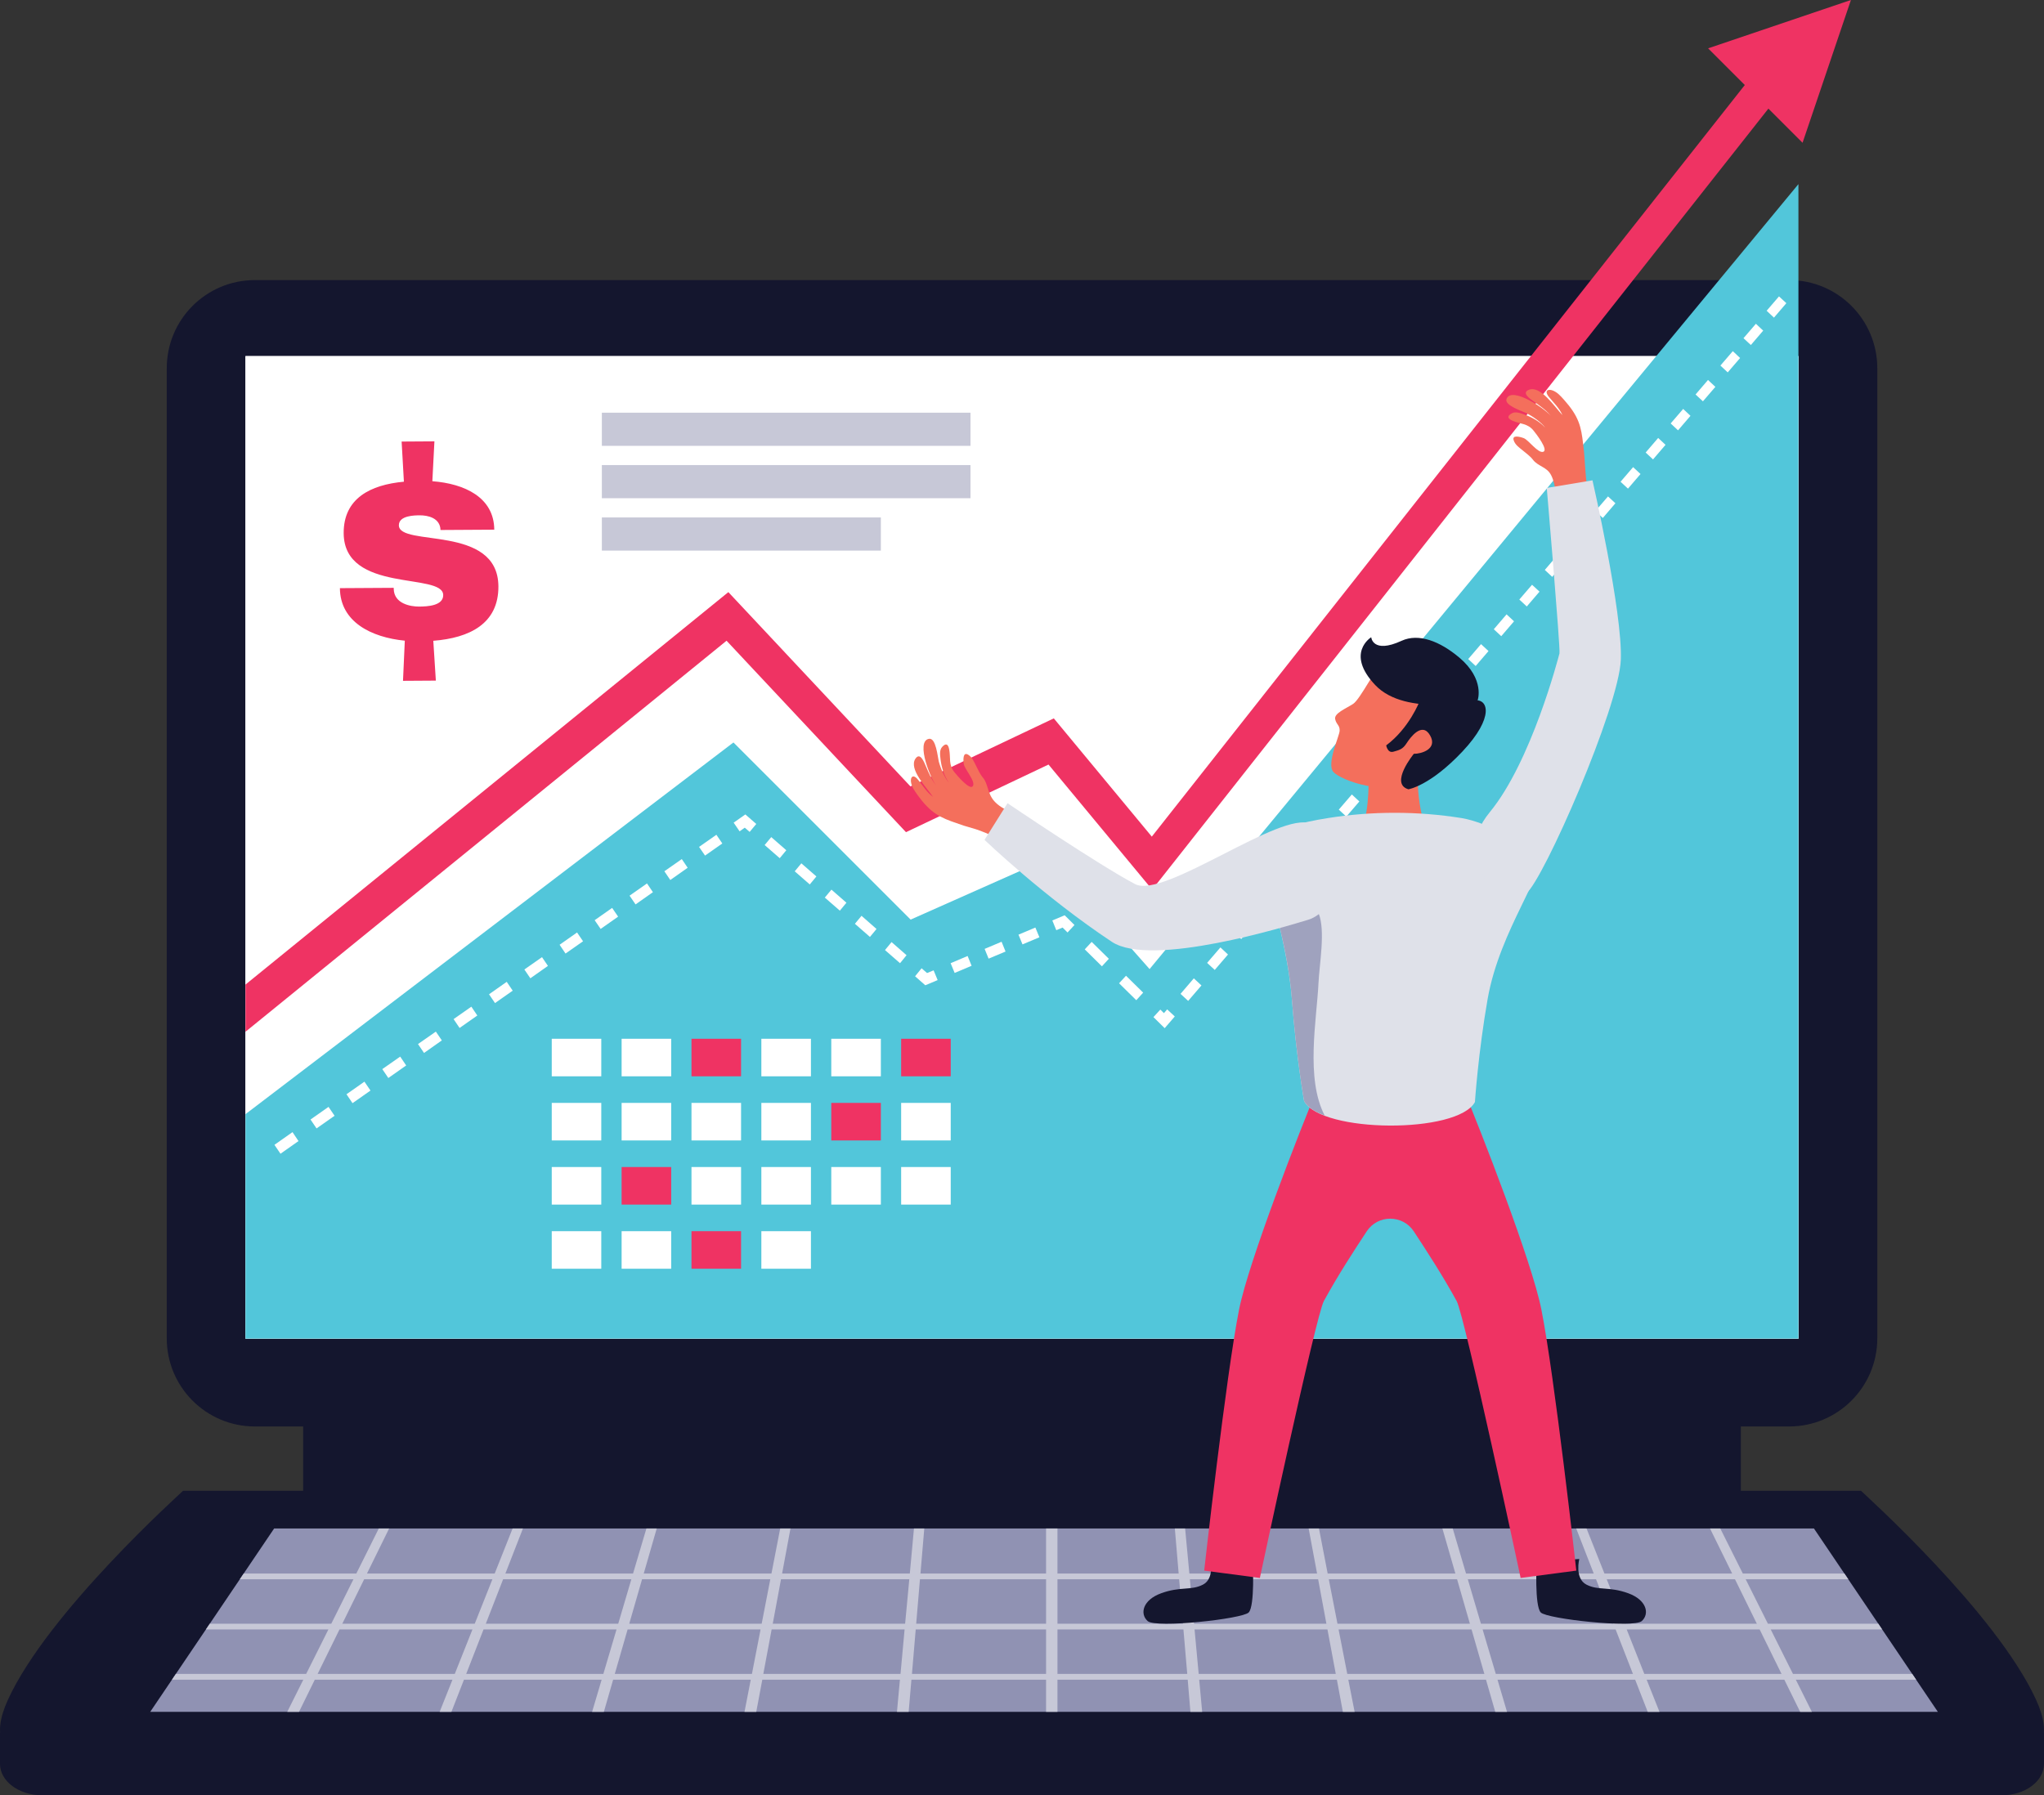 <?xml version="1.0" encoding="utf-8"?>
<svg viewBox="527.853 149.172 123.478 108.48" xmlns="http://www.w3.org/2000/svg">
  <rect x="527.853" y="149.172" width="123.478" height="108.48" fill="#333333" stroke="none"/>
  <g id="g1661" transform="matrix(0.32, 0, 0, -0.32, 0, 541.613)">
    <path id="path811" style="fill:#14162e;fill-opacity:1;fill-rule:nonzero;stroke:none" d="m 1978.18,944.426 h -271.41 v 39.851 h 271.41 v -39.851"/>
    <path id="path813" style="fill:#14162e;fill-opacity:1;fill-rule:nonzero;stroke:none" d="m 1987.29,957.02 h -289.63 c -9.2,0 -16.64,7.453 -16.64,16.648 v 183.172 c 0,9.2 7.44,16.65 16.64,16.65 h 289.63 c 9.19,0 16.65,-7.45 16.65,-16.65 V 973.668 c 0,-9.195 -7.46,-16.648 -16.65,-16.648"/>
    <path id="path815" style="fill:#ffffff;fill-opacity:1;fill-rule:nonzero;stroke:none" d="m 1989.07,973.605 h -293.19 v 185.535 h 293.19 V 973.605"/>
    <path id="path817" style="fill:#14162e;fill-opacity:1;fill-rule:nonzero;stroke:none" d="m 1649.54,899.227 v -5.918 c 0,-3.274 3.57,-5.93 7.96,-5.93 h 369.95 c 4.4,0 7.96,2.656 7.96,5.93 v 5.918 h -385.87"/>
    <path id="path819" style="fill:#14162e;fill-opacity:1;fill-rule:nonzero;stroke:none" d="M 1842.48,944.879 H 1684.1 c -0.54,-0.566 -25.44,-22.856 -33.04,-39.414 -3.25,-7.078 -1.13,-10.797 4.92,-10.797 h 186.5 186.48 c 6.06,0 8.18,3.719 4.93,10.797 -7.6,16.558 -32.5,38.848 -33.03,39.414 h -158.38"/>
    <path id="path821" style="fill:#9092b3;fill-opacity:1;fill-rule:nonzero;stroke:none" d="M 2015.37,903.133 H 1677.9 l 23.39,34.621 h 290.69 l 23.39,-34.621"/>
    <path id="path823" style="fill:#c7c8d7;fill-opacity:1;fill-rule:nonzero;stroke:none" d="m 1959.96,910.293 -3.33,8.398 h 25.1 l 4.13,-8.398 z m -28.04,0 -2.49,8.398 h 25.11 l 3.27,-8.398 z m -28.04,0 -1.64,8.398 h 25.1 l 2.42,-8.398 z m -3.49,17.879 h 24.22 l 2.42,-8.402 h -25 z m -24.56,-17.879 -0.78,8.398 h 25.09 l 1.57,-8.398 z m -1.66,17.879 h 24.21 l 1.56,-8.402 h -24.99 z m 76.67,0 3.27,-8.402 h -25 l -2.48,8.402 z m 26.23,0 4.13,-8.402 h -25 l -3.34,8.402 z m -127.9,-17.879 v 8.398 h 23.78 l 0.72,-8.398 z m 0,17.879 h 22.97 l 0.72,-8.402 h -23.69 z m -2.15,-8.402 h -24.52 l 0.71,8.402 h 23.81 z m 0,-9.477 h -25.32 l 0.71,8.398 h 24.61 z m -26.61,9.477 h -24.99 l 1.56,8.402 h 24.22 z m -0.87,-9.477 h -25.9 l 1.57,8.398 h 25.1 z m -26.21,9.477 h -25 l 2.42,8.402 h 24.21 z m -1.84,-9.477 h -25.89 l 2.42,8.398 h 25.1 z m -28.05,0 h -25.89 l 3.27,8.398 h 25.11 z m -28.05,0 h -25.89 l 4.13,8.398 h 25.1 z m -17.1,17.879 h 24.21 l -3.34,-8.402 h -25 z m 26.23,0 h 24.21 l -2.48,-8.402 h -25 z m 266.75,-18.965 -0.73,1.086 h -22.52 l -4.2,8.398 h 21.04 l -0.73,1.079 h -20.84 l -4.2,8.402 h 19.37 l -0.73,1.082 h -19.18 l -4.25,8.5 h -1.94 l 4.18,-8.5 h -24.11 l -3.38,8.5 h -1.95 l 3.31,-8.5 h -24.11 l -2.51,8.5 h -1.95 l 2.45,-8.5 h -24.11 l -1.64,8.5 h -1.95 l 1.59,-8.5 h -24.11 l -0.8,8.5 h -1.94 l 0.72,-8.5 h -22.88 v 8.5 h -2.15 v -8.5 h -23.71 l 0.72,8.5 h -1.95 l -0.78,-8.5 h -24.11 l 1.58,8.5 h -1.94 l -1.65,-8.5 h -24.11 l 2.45,8.5 h -1.95 l -2.52,-8.5 h -24.1 l 3.31,8.5 h -1.95 l -3.38,-8.5 h -24.11 l 4.18,8.5 h -1.95 l -4.24,-8.5 h -21.26 l -0.73,-1.082 h 21.45 l -4.19,-8.402 h -22.94 l -0.73,-1.079 h 23.13 l -4.2,-8.398 h -24.6 l -0.73,-1.086 h 24.79 l -3.03,-6.074 h 2.22 l 2.98,6.074 h 25.99 l -2.42,-6.074 h 2.22 l 2.37,6.074 h 25.99 l -1.8,-6.074 h 2.22 l 1.75,6.074 h 25.98 l -1.18,-6.074 h 2.22 l 1.14,6.074 h 25.98 l -0.56,-6.074 h 2.21 l 0.52,6.074 h 25.42 v -6.074 h 2.15 v 6.074 h 24.59 l 0.51,-6.074 h 2.22 l -0.56,6.074 h 25.99 l 1.13,-6.074 h 2.22 l -1.19,6.074 h 25.99 l 1.75,-6.074 h 2.22 l -1.8,6.074 h 25.99 l 2.37,-6.074 h 2.22 l -2.42,6.074 h 25.99 l 2.99,-6.074 h 2.21 l -3.03,6.074 h 22.71"/>
    <path id="path825" style="fill:#14162e;fill-opacity:1;fill-rule:nonzero;stroke:none" d="m 1842.48,894.668 h -16.39 c 0.01,-0.043 -0.04,-1.445 0.81,-2.273 0.33,-0.309 0.78,-0.461 1.24,-0.461 h 14.34 14.33 c 0.46,0 0.92,0.152 1.24,0.461 0.85,0.828 0.81,2.23 0.82,2.273 h -16.39"/>
    <path id="path827" style="fill:#ffffff;fill-opacity:1;fill-rule:nonzero;stroke:none" d="m 1989.05,973.605 h -293.17 v 185.525 h 293.17 V 973.605"/>
    <path id="path829" style="fill:#52c6da;fill-opacity:1;fill-rule:nonzero;stroke:none" d="m 1847.91,1064.49 -26.46,-11.76 -33.45,33.45 -92.12,-70.19 v -42.385 h 293.17 v 218.005 l -122.49,-148.22 -18.65,21.1"/>
    <path id="path831" style="fill:#ffffff;fill-opacity:1;fill-rule:nonzero;stroke:none" d="m 1763.05,1023.14 h -9.35 v 7.09 h 9.35 v -7.09"/>
    <path id="path833" style="fill:#ffffff;fill-opacity:1;fill-rule:nonzero;stroke:none" d="m 1776.25,1023.14 h -9.36 v 7.09 h 9.36 v -7.09"/>
    <path id="path835" style="fill:#ef3363;fill-opacity:1;fill-rule:nonzero;stroke:none" d="m 1789.44,1023.14 h -9.36 v 7.09 h 9.36 v -7.09"/>
    <path id="path837" style="fill:#ffffff;fill-opacity:1;fill-rule:nonzero;stroke:none" d="m 1802.63,1023.14 h -9.36 v 7.09 h 9.36 v -7.09"/>
    <path id="path839" style="fill:#ffffff;fill-opacity:1;fill-rule:nonzero;stroke:none" d="m 1815.83,1023.14 h -9.36 v 7.09 h 9.36 v -7.09"/>
    <path id="path841" style="fill:#ef3363;fill-opacity:1;fill-rule:nonzero;stroke:none" d="m 1829.02,1023.14 h -9.36 v 7.09 h 9.36 v -7.09"/>
    <path id="path843" style="fill:#ffffff;fill-opacity:1;fill-rule:nonzero;stroke:none" d="m 1763.05,1011.03 h -9.35 v 7.09 h 9.35 v -7.09"/>
    <path id="path845" style="fill:#ffffff;fill-opacity:1;fill-rule:nonzero;stroke:none" d="m 1776.25,1011.03 h -9.36 v 7.09 h 9.36 v -7.09"/>
    <path id="path847" style="fill:#ffffff;fill-opacity:1;fill-rule:nonzero;stroke:none" d="m 1789.44,1011.03 h -9.36 v 7.09 h 9.36 v -7.09"/>
    <path id="path849" style="fill:#ffffff;fill-opacity:1;fill-rule:nonzero;stroke:none" d="m 1802.63,1011.03 h -9.36 v 7.09 h 9.36 v -7.09"/>
    <path id="path851" style="fill:#ef3363;fill-opacity:1;fill-rule:nonzero;stroke:none" d="m 1815.83,1011.03 h -9.36 v 7.09 h 9.36 v -7.09"/>
    <path id="path853" style="fill:#ffffff;fill-opacity:1;fill-rule:nonzero;stroke:none" d="m 1829.02,1011.03 h -9.36 v 7.09 h 9.36 v -7.09"/>
    <path id="path855" style="fill:#ffffff;fill-opacity:1;fill-rule:nonzero;stroke:none" d="m 1763.05,998.918 h -9.35 v 7.092 h 9.35 v -7.092"/>
    <path id="path857" style="fill:#ef3363;fill-opacity:1;fill-rule:nonzero;stroke:none" d="m 1776.25,998.918 h -9.36 v 7.092 h 9.36 v -7.092"/>
    <path id="path859" style="fill:#ffffff;fill-opacity:1;fill-rule:nonzero;stroke:none" d="m 1789.44,998.918 h -9.36 v 7.092 h 9.36 v -7.092"/>
    <path id="path861" style="fill:#ffffff;fill-opacity:1;fill-rule:nonzero;stroke:none" d="m 1802.63,998.918 h -9.36 v 7.092 h 9.36 v -7.092"/>
    <path id="path863" style="fill:#ffffff;fill-opacity:1;fill-rule:nonzero;stroke:none" d="m 1815.83,998.918 h -9.36 v 7.092 h 9.36 v -7.092"/>
    <path id="path865" style="fill:#ffffff;fill-opacity:1;fill-rule:nonzero;stroke:none" d="m 1829.02,998.918 h -9.36 v 7.092 h 9.36 v -7.092"/>
    <path id="path867" style="fill:#ffffff;fill-opacity:1;fill-rule:nonzero;stroke:none" d="m 1763.05,986.805 h -9.35 v 7.09 h 9.35 v -7.09"/>
    <path id="path869" style="fill:#ffffff;fill-opacity:1;fill-rule:nonzero;stroke:none" d="m 1776.25,986.805 h -9.36 v 7.09 h 9.36 v -7.09"/>
    <path id="path871" style="fill:#ef3363;fill-opacity:1;fill-rule:nonzero;stroke:none" d="m 1789.44,986.805 h -9.36 v 7.09 h 9.36 v -7.09"/>
    <path id="path873" style="fill:#ffffff;fill-opacity:1;fill-rule:nonzero;stroke:none" d="m 1802.63,986.805 h -9.36 v 7.09 h 9.36 v -7.09"/>
    <path id="path875" style="fill:#ffffff;fill-opacity:1;fill-rule:nonzero;stroke:none" d="m 1851.07,1050.3 -0.93,0.93 -1.19,-0.5 -0.75,1.84 2.33,0.98 1.85,-1.84 -1.31,-1.41"/>
    <path id="path877" style="fill:#ffffff;fill-opacity:1;fill-rule:nonzero;stroke:none" d="m 1842.57,1048.05 -0.76,1.84 3.19,1.34 0.76,-1.84 z m -6.4,-2.69 -0.75,1.84 3.2,1.35 0.75,-1.85 z m -6.41,-2.7 -0.76,1.84 3.21,1.36 0.75,-1.85 -3.2,-1.35"/>
    <path id="path879" style="fill:#ffffff;fill-opacity:1;fill-rule:nonzero;stroke:none" d="m 1824.22,1040.33 -1.93,1.7 1.23,1.51 1.03,-0.9 1.24,0.51 0.76,-1.84 -2.33,-0.98"/>
    <path id="path881" style="fill:#ffffff;fill-opacity:1;fill-rule:nonzero;stroke:none" d="m 1796.74,1064.33 -2.85,2.48 1.25,1.5 2.84,-2.48 z m 5.67,-4.96 -2.84,2.48 1.25,1.51 2.84,-2.48 z m 5.68,-4.95 -2.84,2.47 1.25,1.5 2.83,-2.47 z m 5.68,-4.96 -2.84,2.48 1.25,1.51 2.83,-2.49 z m 5.68,-4.96 -2.84,2.48 1.24,1.51 2.83,-2.48 -1.23,-1.51"/>
    <path id="path883" style="fill:#ffffff;fill-opacity:1;fill-rule:nonzero;stroke:none" d="m 1791.06,1069.29 -0.92,0.8 -0.98,-0.69 -1.12,1.64 2.21,1.55 2.06,-1.8 -1.25,-1.5"/>
    <path id="path885" style="fill:#ffffff;fill-opacity:1;fill-rule:nonzero;stroke:none" d="m 1782.64,1064.82 -1.13,1.64 3.27,2.29 1.12,-1.64 z m -6.56,-4.61 -1.12,1.65 3.29,2.3 1.11,-1.64 z m -6.56,-4.61 -1.13,1.65 3.29,2.31 1.12,-1.65 z m -6.59,-4.63 -1.13,1.65 3.3,2.32 1.13,-1.65 z m -6.63,-4.65 -1.12,1.66 3.3,2.32 1.13,-1.66 z m -6.64,-4.67 -1.13,1.66 3.33,2.33 1.12,-1.65 z m -6.67,-4.68 -1.13,1.66 3.34,2.35 1.13,-1.67 z m -6.69,-4.7 -1.13,1.67 3.35,2.35 1.13,-1.67 z m -6.71,-4.72 -1.14,1.68 3.37,2.35 1.13,-1.66 z m -6.74,-4.73 -1.14,1.68 3.38,2.36 1.13,-1.67 z m -6.76,-4.75 -1.14,1.68 3.39,2.38 1.14,-1.68 z m -6.79,-4.77 -1.14,1.68 3.4,2.39 1.14,-1.68 z m -6.81,-4.78 -1.14,1.68 3.41,2.4 1.13,-1.69 -3.4,-2.39"/>
    <path id="path887" style="fill:#ffffff;fill-opacity:1;fill-rule:nonzero;stroke:none" d="m 1984.43,1166.4 -1.38,1.3 2.33,2.71 1.39,-1.28 z m -4.36,-5.17 -1.39,1.29 2.34,2.72 1.38,-1.29 z m -4.37,-5.17 -1.38,1.29 2.34,2.72 1.38,-1.29 z m -4.68,-5.46 -1.39,1.29 2.35,2.74 1.39,-1.3 z m -4.7,-5.48 -1.39,1.3 2.36,2.74 1.38,-1.3 z m -4.72,-5.49 -1.39,1.3 2.36,2.75 1.39,-1.3 z m -4.73,-5.52 -1.4,1.3 2.37,2.76 1.4,-1.3 z m -4.75,-5.54 -1.4,1.31 2.38,2.76 1.4,-1.29 z m -4.76,-5.55 -1.41,1.31 2.39,2.78 1.4,-1.31 z m -4.79,-5.57 -1.4,1.31 2.39,2.79 1.4,-1.31 z m -4.8,-5.59 -1.41,1.31 2.4,2.79 1.41,-1.3 z m -4.82,-5.61 -1.41,1.31 2.41,2.81 1.41,-1.31 z m -4.83,-5.63 -1.41,1.31 2.42,2.82 1.41,-1.31 z m -4.85,-5.65 -1.41,1.32 2.43,2.82 1.41,-1.31 z m -4.87,-5.67 -1.41,1.32 2.44,2.83 1.41,-1.31 z m -4.88,-5.69 -1.41,1.32 2.44,2.84 1.41,-1.31 z m -4.9,-5.71 -1.42,1.32 2.45,2.86 1.42,-1.32 z m -4.92,-5.72 -1.42,1.32 2.46,2.86 1.42,-1.32 z m -4.93,-5.75 -1.43,1.32 2.47,2.88 1.43,-1.33 z m -4.95,-5.78 -1.43,1.33 2.48,2.89 1.43,-1.33 z m -4.97,-5.78 -1.43,1.33 2.48,2.89 1.44,-1.33 z m -4.99,-5.81 -1.43,1.33 2.5,2.91 1.43,-1.34 z m -5,-5.83 -1.44,1.33 2.51,2.92 1.43,-1.34 z m -5.02,-5.85 -1.44,1.33 2.51,2.93 1.44,-1.34 -2.51,-2.92"/>
    <path id="path889" style="fill:#ffffff;fill-opacity:1;fill-rule:nonzero;stroke:none" d="m 1869.41,1032.23 -2.12,2.09 1.3,1.42 0.68,-0.67 0.61,0.71 1.44,-1.34 -1.91,-2.21"/>
    <path id="path891" style="fill:#ffffff;fill-opacity:1;fill-rule:nonzero;stroke:none" d="m 1857.56,1043.91 -3.24,3.2 1.31,1.41 3.24,-3.19 z m 6.49,-6.4 -3.25,3.2 1.31,1.42 3.24,-3.19 -1.3,-1.43"/>
    <path id="path893" style="fill:#ef3363;fill-opacity:1;fill-rule:nonzero;stroke:none" d="m 1981.25,1213.27 -114.27,-144.87 -18.5,22.33 -27.06,-12.85 -34.38,36.69 -91.16,-74.11 v -8.91 l 90.82,73.84 33.87,-36.15 26.91,12.77 19.57,-23.62 118.59,150.34 c -1.54,1.44 -3.05,2.93 -4.39,4.54"/>
    <path id="path895" style="fill:#ef3363;fill-opacity:1;fill-rule:nonzero;stroke:none" d="m 1998.96,1226.38 -26.96,-9.13 17.83,-17.83 z"/>
    <path id="path897" style="fill:#ef3363;fill-opacity:1;fill-rule:nonzero;stroke:none" d="m 1731.16,1135.51 c 6.09,-0.46 11.65,-3.06 11.69,-9.15 l -10.15,-0.06 c -0.07,2.31 -2.44,2.78 -3.91,2.77 -0.94,0 -3.96,-0.02 -3.95,-1.88 0.03,-4.17 18.71,0.27 18.79,-11.53 0.04,-7.08 -5.49,-9.75 -12.29,-10.28 l 0.48,-7.52 -6.2,-0.04 0.34,7.58 c -6.32,0.62 -12.21,3.55 -12.25,9.92 l 10.16,0.06 v -0.22 c 0.07,-2.8 3.2,-3.33 4.79,-3.32 1.54,0.01 4.56,0.14 4.55,2.17 -0.03,4.34 -18.72,0.27 -18.79,11.69 -0.03,6.59 5.06,9.14 11.37,9.72 l -0.43,7.58 6.19,0.04 -0.39,-7.53"/>
    <path id="path899" style="fill:#14162e;fill-opacity:1;fill-rule:nonzero;stroke:none" d="m 1886.04,931.379 c 0,0 0.42,-8.254 -0.77,-9.481 -1.2,-1.226 -17.55,-3.011 -19.08,-1.621 -1.53,1.395 -0.9,3.989 2.54,5.243 3.69,1.343 5.62,0.464 7.9,1.632 2.29,1.172 1.37,4.848 1.37,4.848 l 8.04,-0.621"/>
    <path id="path901" style="fill:#14162e;fill-opacity:1;fill-rule:nonzero;stroke:none" d="m 1939.63,931.379 c 0,0 -0.42,-8.254 0.78,-9.481 1.2,-1.226 17.54,-3.011 19.07,-1.621 1.53,1.395 0.9,3.989 -2.54,5.243 -3.69,1.343 -5.62,0.464 -7.9,1.632 -2.29,1.172 -1.36,4.848 -1.36,4.848 l -8.05,-0.621"/>
    <path id="path903" style="fill:#ef3363;fill-opacity:1;fill-rule:nonzero;stroke:none" d="m 1940.52,979.121 c -1.78,8.992 -11.35,33.529 -14.9,42.049 -1.43,0.47 -2.99,0.95 -4.58,1.41 0.42,1.92 0.7,3.56 1.01,5.01 -2.79,-0.73 -5.74,-1.09 -8.73,-2.04 -0.4,-0.13 -0.86,-0.26 -1.32,-0.41 -0.48,0.15 -0.93,0.28 -1.34,0.41 -2.98,0.95 -5.93,1.31 -8.72,2.04 0.31,-1.45 0.59,-3.09 1.01,-5.01 -1.59,-0.46 -3.15,-0.94 -4.58,-1.41 -3.55,-8.52 -13.12,-33.057 -14.91,-42.049 -2.47,-12.441 -6.59,-49.32 -6.59,-49.32 l 10.51,-1.383 c 0,0 10.57,49.543 12.08,52.289 2.7,4.926 5.54,9.281 8.08,13.141 2.1,3.211 6.8,3.211 8.91,0 2.53,-3.86 5.37,-8.215 8.08,-13.141 1.51,-2.746 12.08,-52.289 12.08,-52.289 l 10.51,1.383 c 0,0 -4.12,36.879 -6.6,49.32"/>
    <path id="path905" style="fill:#f46f5c;fill-opacity:1;fill-rule:nonzero;stroke:none" d="m 1943.42,1132.45 c -0.62,4.26 -1.25,4.93 -2.69,5.76 -0.67,0.4 -1.34,0.74 -1.8,1.36 -0.48,0.64 -1.26,1.2 -1.92,1.75 -0.62,0.51 -1.44,1.05 -1.71,1.91 -0.34,1.02 1,0.74 1.88,0.42 0.94,-0.34 2.71,-2.94 3.71,-2.58 1,0.36 -1.35,3.39 -1.83,3.98 -1.12,1.41 -2.46,1.22 -3.96,1.87 -0.87,0.38 -1.16,0.82 -0.21,1.38 0.7,0.43 1.6,0.08 2.31,-0.16 1.45,-0.49 2.99,-1.35 4.04,-2.51 -0.7,1 -2.42,2.17 -3.52,2.73 -0.76,0.38 -4.27,1.46 -3.77,2.71 1.01,2.5 7.85,-2.21 8.59,-3.53 -0.88,1.24 -2.13,2.09 -3.37,2.97 -0.72,0.51 -2.49,1.67 -1.01,2.26 2.19,0.88 4.83,-3.18 6.34,-4.78 -0.62,1.37 -1.53,2.19 -2.55,3.43 -1.2,1.47 0.3,1.84 1.79,0.56 0.63,-0.54 1.69,-1.83 1.92,-2.12 2.39,-3 2.48,-5.02 2.9,-8.69 0.15,-1.31 0.19,-3.47 0.62,-7.3 0.25,-2.21 -3.91,-1.07 -5.76,-1.42"/>
    <path id="path907" style="fill:#f46f5c;fill-opacity:1;fill-rule:nonzero;stroke:none" d="m 1841.08,1072.77 c -4.04,1.52 -4.54,3.14 -5.05,4.73 -0.24,0.74 -0.43,1.46 -0.94,2.05 -0.52,0.6 -0.91,1.49 -1.3,2.25 -0.36,0.71 -0.72,1.62 -1.5,2.08 -0.93,0.54 -0.94,-0.83 -0.81,-1.75 0.13,-0.99 2.29,-3.28 1.72,-4.18 -0.56,-0.9 -3.02,2.05 -3.5,2.64 -1.13,1.4 -0.66,2.66 -0.97,4.27 -0.18,0.93 -0.55,1.31 -1.31,0.5 -0.56,-0.6 -0.41,-1.55 -0.33,-2.29 0.16,-1.52 0.68,-3.21 1.59,-4.49 -0.83,0.91 -1.61,2.84 -1.92,4.03 -0.21,0.82 -0.51,4.49 -1.84,4.26 -2.66,-0.45 0.48,-8.14 1.62,-9.15 -1.03,1.13 -1.59,2.53 -2.19,3.92 -0.35,0.82 -1.09,2.79 -1.99,1.48 -1.32,-1.95 2.07,-5.41 3.32,-7.22 -1.2,0.9 -1.82,1.97 -2.82,3.23 -1.17,1.49 -1.86,0.1 -0.92,-1.63 0.39,-0.73 1.42,-2.05 1.65,-2.33 2.43,-2.97 4.38,-3.49 7.87,-4.69 1.26,-0.43 2.59,-0.53 6.73,-2.54 2,-0.97 2.15,3.11 2.89,4.83"/>
    <path id="path909" style="fill:#f46f5c;fill-opacity:1;fill-rule:nonzero;stroke:none" d="m 1917.18,1080.77 c -2.29,-0.45 -4.7,-0.52 -6.89,-0.33 -0.8,0.06 -1.62,0.25 -2.41,0.52 0.1,-2.87 0.1,-9.52 -1.92,-12.25 0,0 0.72,-3.21 6.58,-3.29 5.85,-0.09 6.57,3.29 6.57,3.29 0,0 -2.15,4.79 -1.93,12.06"/>
    <path id="path911" style="fill:#dfe1e9;fill-opacity:1;fill-rule:nonzero;stroke:none" d="m 1939.71,1064.57 c -1.6,2.04 -9.17,6.53 -14.3,7.34 -8.31,1.32 -16.83,1.32 -25.15,0 -5.13,-0.81 -10.22,-2.11 -11.82,-4.15 -2,-2.56 3.98,-16.87 4.98,-30.01 0.82,-10.89 2.31,-19.3 2.31,-19.3 3.28,-6.04 28.97,-6.2 32.25,-0.17 0,0 0.62,9.31 2.4,19.47 2.32,13.24 11.35,24.24 9.33,26.82"/>
    <path id="path913" style="fill:#9fa2be;fill-opacity:1;fill-rule:nonzero;stroke:none" d="m 1898.45,1040.78 c 0.16,3.53 1.34,9.86 0.03,13.11 -1.86,4.63 -6.07,6.37 -9.96,8.48 1.16,-5.92 4.21,-15.51 4.9,-24.62 0.82,-10.89 2.31,-19.3 2.31,-19.3 0.6,-1.12 2.02,-2.01 3.89,-2.72 -3.66,6.99 -1.5,18.16 -1.17,25.05"/>
    <path id="path915" style="fill:#f46f5c;fill-opacity:1;fill-rule:nonzero;stroke:none" d="m 1925.07,1096.72 c 0,0 -12.14,7.14 -13.98,5.39 -1.84,-1.76 -4.72,-7.73 -6.11,-8.65 -1.4,-0.9 -3.58,-1.77 -3.39,-2.84 0.2,-1.07 0.9,-1.14 0.85,-2.23 -0.06,-1.08 -2.52,-6.26 -1.18,-7.78 1.35,-1.54 10.17,-4.9 15.46,-1.38 5.3,3.53 14.32,14.29 8.35,17.49"/>
    <path id="path917" style="fill:#14162e;fill-opacity:1;fill-rule:nonzero;stroke:none" d="m 1927.74,1094.1 -10.22,-0.16 c 0,0 -1.93,-5.06 -6.29,-8.31 0,0 0.25,-1.5 1.34,-1.2 1.09,0.31 1.77,0.44 2.5,1.59 0.73,1.14 2.94,4.12 4.44,1.5 1.5,-2.61 -1.71,-3.51 -3.06,-3.48 0,0 -4.65,-5.65 -1.03,-6.7 0,0 4.04,0.6 10.19,7.12 6.15,6.53 4.89,10.15 2.13,9.64"/>
    <path id="path919" style="fill:#14162e;fill-opacity:1;fill-rule:nonzero;stroke:none" d="m 1908.4,1106.05 c 0,0 -4.96,-3.01 0.79,-9.06 5.75,-6.05 19.3,-2.86 19.3,-2.86 0,0 1.44,3.94 -3.45,8.07 -3.66,3.09 -7.68,4.66 -10.9,3.18 -5.48,-2.52 -5.74,0.67 -5.74,0.67"/>
    <path id="path921" style="fill:#dfe1e9;fill-opacity:1;fill-rule:nonzero;stroke:none" d="m 1839.74,1074.71 -4.34,-6.92 c 0,0 11.18,-10.73 24.03,-19.25 7.49,-4.97 33.11,2.97 37.07,4.16 5.66,1.69 9.91,13.67 0.48,18.11 -5.53,2.61 -27.71,-14.24 -33.14,-11.38 -6.81,3.57 -24.1,15.28 -24.1,15.28"/>
    <path id="path923" style="fill:#dfe1e9;fill-opacity:1;fill-rule:nonzero;stroke:none" d="m 1941.54,1134.24 8.63,1.44 c 0,0 5.7,-24.91 5.35,-33.88 -0.33,-8.97 -14.59,-41.57 -17.85,-44.12 -3.91,-3.07 -14.76,5.78 -6.9,15.32 7.87,9.55 12.96,29.2 13.17,30 0.2,0.8 -2.4,31.24 -2.4,31.24"/>
    <path id="path925" style="fill:#c7c8d7;fill-opacity:1;fill-rule:nonzero;stroke:none" d="m 1832.75,1142.19 h -69.59 v 6.26 h 69.59 v -6.26"/>
    <path id="path927" style="fill:#c7c8d7;fill-opacity:1;fill-rule:nonzero;stroke:none" d="m 1832.75,1132.3 h -69.59 v 6.26 h 69.59 v -6.26"/>
    <path id="path929" style="fill:#c7c8d7;fill-opacity:1;fill-rule:nonzero;stroke:none" d="m 1815.83,1122.41 h -52.67 v 6.26 h 52.67 v -6.26"/>
  </g>
</svg>